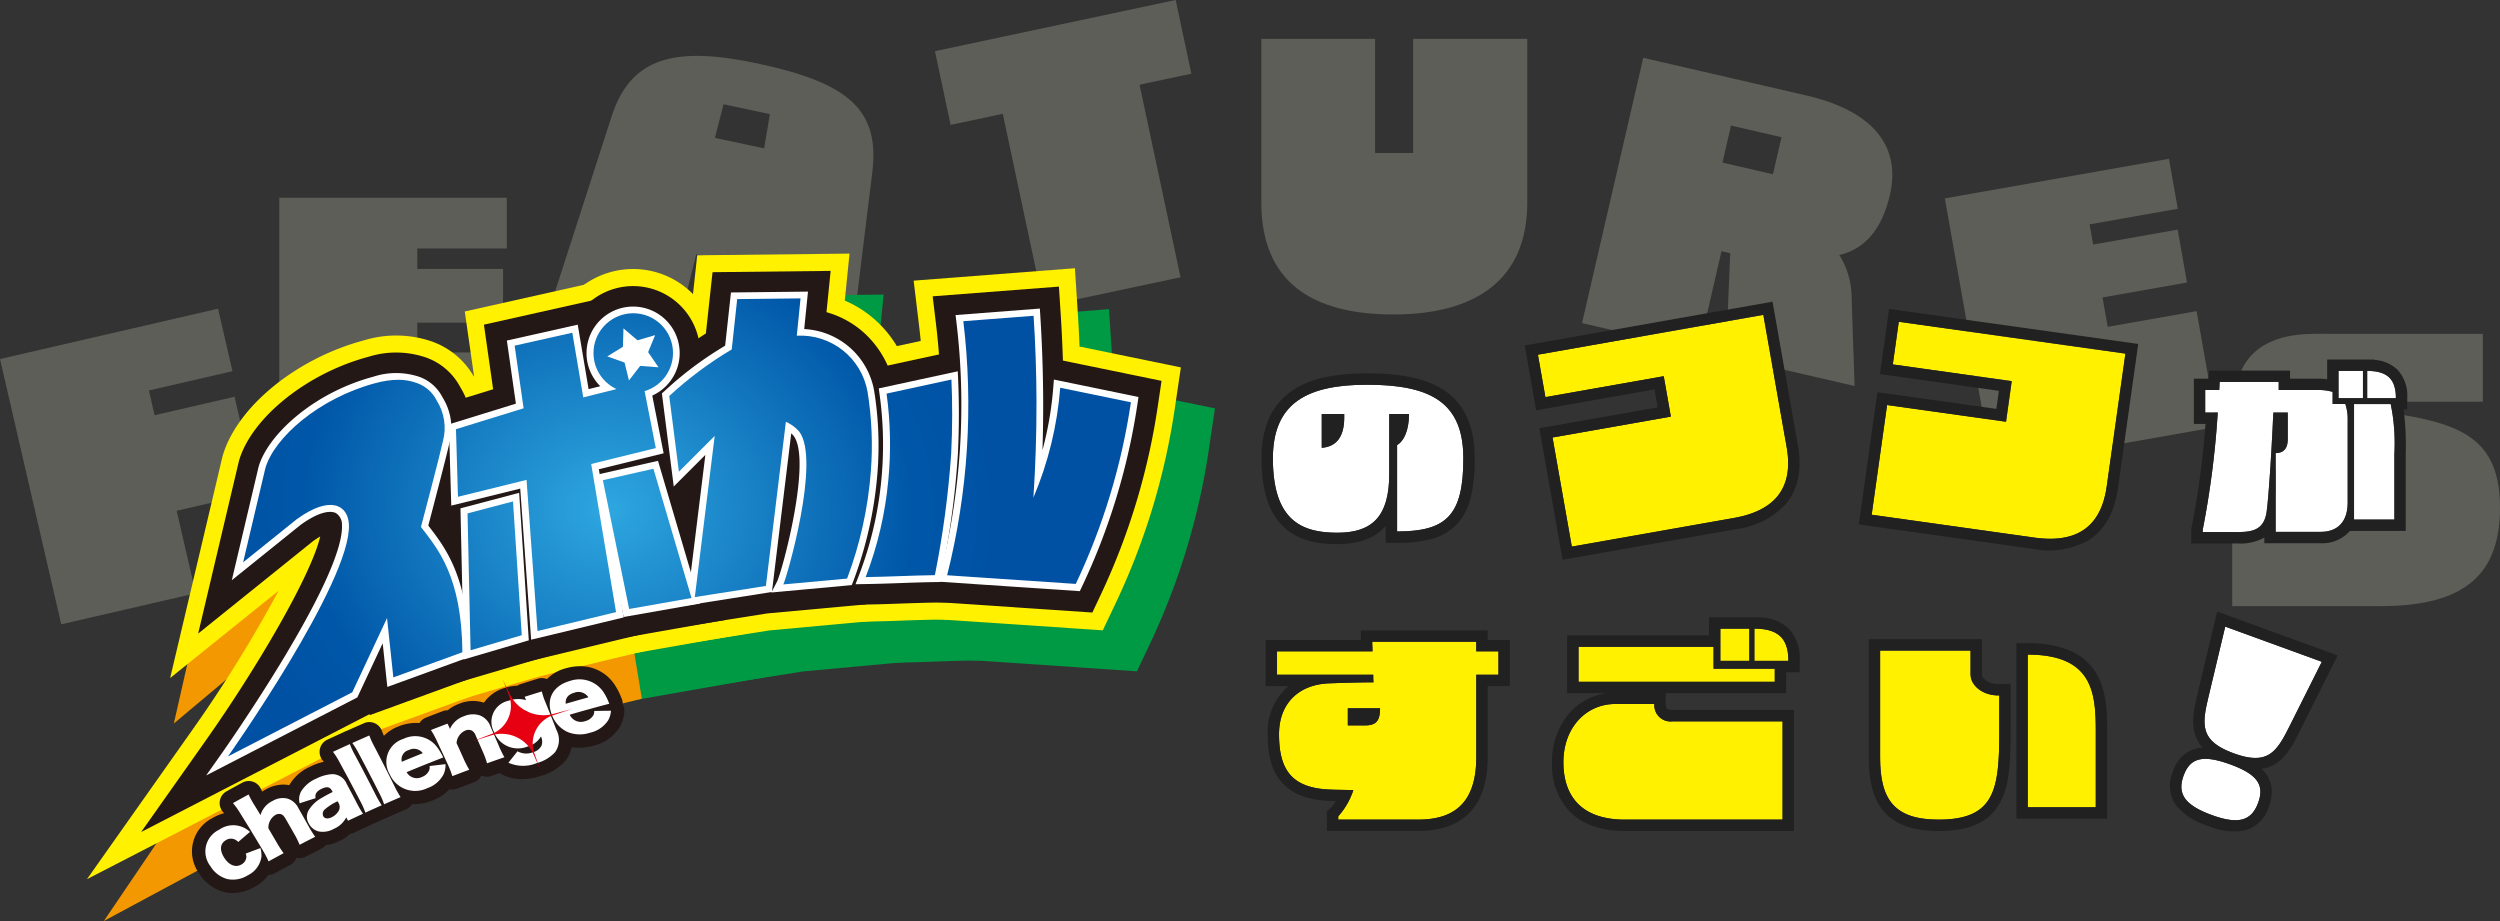 <svg xmlns="http://www.w3.org/2000/svg" width="345" height="127.096"><rect width="100%" height="100%" fill="#333333" stroke="none"/><defs><radialGradient id="b" cx=".421" cy=".453" r=".431" gradientTransform="matrix(.992 .127 -.122 .955 .059 -.033)" gradientUnits="objectBoundingBox"><stop offset="0" stop-color="#2ea7e0"/><stop offset=".784" stop-color="#0057a8"/><stop offset="1" stop-color="#0051a4"/></radialGradient><clipPath id="a"><path data-name="パス 312409" d="M53.718 36.235l.42 18.882L61.2 53.04l-1.207-18.463zm18.675-4.583l3.629 17.77 8.607-1.517-5.259-17.834zM40.987 18.257c-7.8 2.086-13.968 7.534-15.176 11.758L22.75 42.983l7.4-5.952c4.678-3.383 7.078-1.924 7.2.744.35 7.87-16.69 31.992-16.69 31.992l17.149-8.848 4.8-10.24.87 8.185 9.53-3.471c-.09-10.513-3.438-14.311-5.719-17.289 0 0 2.621-9.912 3.012-11.76a7.052 7.052 0 00-.826-5.667 4.818 4.818 0 00-2.7-2.419 7.4 7.4 0 00-2.642-.466 12.186 12.186 0 00-3.139.466m70.548 1.442a51.227 51.227 0 01.239 11.985 50 50 0 01-3.123 13.337c3.233-.05 6.321-.222 9.553-.271a131.516 131.516 0 002.246-16.707c.186-3.659.175-7.1.037-10.285l-8.952 1.941m10.593-10a96.31 96.31 0 01-2.236 35.068l17.755 1.194a89 89 0 007.61-25.065l-9.757-2.01a48.549 48.549 0 01-3.7 15.168c.277-4.163.436-8.6.425-13.288a188.298 188.298 0 00-.4-11.806l-9.7.746M71.1 14.1a5.488 5.488 0 003.175 4.977l-4.587 1.146-1.511-8.923-7.958 1.784 1.235 8.644-9.331 2.882.275 9.331 9.466-2.333 1.51 20.856 10.84-2.607-3.431-20.442L79.7 27.22l-1.549-7.863A5.487 5.487 0 1071.1 14.1m19.831-7.443l-.753 6.943a51.576 51.576 0 00-8.623 6.431l1.33 10.452 4.94-4.941-2.742 22.24 9.809-1.543 2.757-22.65a5.224 5.224 0 011.829 1.337c3.03 3.943-1.738 20.255-2.182 21.109l8.8-.81a53.336 53.336 0 003.279-14.8 46.323 46.323 0 00-.454-10.971 9.394 9.394 0 00-9.766-7.745l.519-5.151z" transform="translate(-20.66 -6.561)" fill="none"/></clipPath></defs><g data-name="グループ 63166"><g data-name="グループ 44097" opacity=".3" fill="#c1c1b0"><path data-name="パス 312984" d="M21.334 57.298l-.788-3.41 11.535-2.664L30.09 42.6 0 49.546l8.452 36.609 18.555-4.284-2.629-11.384 11.033-2.547-3.045-13.19z"/><path data-name="パス 312985" d="M38.541 27.283v37.572h31.5V48.642H57.584v-4.115h11.838v-7.411H57.584v-2.831h12.353v-7z"/><path data-name="パス 312986" d="M120.38 23.753c1.032-8.567-3.222-12.312-15.853-14.999-11.48-2.442-17.508-.83-20.138 7.344l-8.181 25.356 17.366 3.693 2.504-10.042 5.184 1.102-1.8 10.192 17.67 3.758zm-14.135-8.004l-.794 4.724-6.796-1.445 1.198-4.639z"/><path data-name="パス 312987" d="M162.244-.003l-33.222 7.066 2.163 10.171 7.198-1.53 5.652 26.574 18.875-4.015-5.651-26.574 7.147-1.52z"/><path data-name="パス 312988" d="M174.065 27.955c0 10.963 7 15.44 18.22 15.44 11.426 0 18.477-4.838 18.477-15.44V5.361h-15.749V21.11h-5.248V5.361h-15.7z"/><path data-name="パス 312989" d="M255.524 41.08a11.062 11.062 0 00-1.705-5.888c3.183-.744 5.787-3.1 6.991-8.316 1.458-6.318-1.843-11.465-11.572-13.711l-22.467-5.187-8.452 36.609 16.098 3.716 3.149-13.64 1.203.277-.591 14.232 17.752 4.098zm-10.858-17.033l-6.968-1.608 1.181-5.116 6.97 1.61z"/><path data-name="パス 312990" d="M268.388 27.377l6.538 37.008 31.027-5.48-2.821-15.97-12.27 2.167-.717-4.055 11.66-2.06-1.289-7.3-11.66 2.06-.493-2.788 12.172-2.15-1.218-6.896z"/><path data-name="パス 312991" d="M319.472 46.069c-7.257 0-11.117 3.294-11.117 9.985 0 7 4.478 9.83 14.36 10.654v1.235h-14.669v15.7h20.484c11.941 0 16.47-4.632 16.47-13.639 0-10.705-7.051-11.838-17.5-13.382v-1.184h15.133v-9.367z"/></g><g data-name="グループ 63041"><path data-name="パス 312997" d="M188.668 53.092c-8.262 0-13.008 2.49-13.008 10.166 0 8.525 3.926 10.254 8.877 10.254 4.863 0 7.178-2.256 7.178-8.144v-8.232h2.725c0 2.168-.674 3.721-1.641 4.277v11.924c6.826 0 9.141-2.227 9.141-10.078-.001-7.677-4.425-10.167-13.272-10.167zm-3.164 4.512c0 2.783-1.172 4.043-3.105 4.189v-4.658h3.105z" fill="#fff"/><path data-name="パス 312997 - アウトライン" d="M188.668 53.097c-8.262 0-13.008 2.49-13.008 10.166 0 8.525 3.926 10.254 8.877 10.254 4.863 0 7.178-2.256 7.178-8.144v-8.232h2.725c0 2.168-.674 3.721-1.641 4.277v11.924c6.826 0 9.14-2.227 9.14-10.078 0-7.676-4.424-10.166-13.271-10.166m-6.269 8.7V57.14h3.105v.469c0 2.783-1.172 4.043-3.105 4.189m6.269-10.271c5.031 0 8.484.794 10.867 2.5 2.674 1.913 3.974 4.935 3.974 9.238a22.281 22.281 0 01-.514 5.263 8.315 8.315 0 01-1.917 3.79 7.426 7.426 0 01-3.546 2.066 17.634 17.634 0 01-4.734.529h-1.57v-2.334q-.059.068-.119.134c-1.459 1.6-3.609 2.376-6.572 2.376-2.083 0-5.114-.244-7.368-2.354-2.072-1.939-3.079-5.037-3.079-9.47a13.428 13.428 0 011-5.456 9.016 9.016 0 013.062-3.784 12.486 12.486 0 014.663-1.957 27.294 27.294 0 015.853-.546z" fill="#212121"/><path data-name="パス 313000" d="M326.088 51.188h-3.369v3.75h3.369zm4.541 3.75c0-2.49-1.055-3.75-3.955-3.75v3.75zm-8.73-.85a7.048 7.048 0 00-2.08-.264h-5.362v-1.113h-8.144c-.029.381-.029.732-.059 1.113h-1.935v3.105h1.73a124.175 124.175 0 01-2.08 16.2v.293h4.8c2.139 0 3.721-.322 4.043-2.93.352-2.9.674-8.613.908-13.564h1.999v3.662c0 1.436-.7 1.934-1.67 1.934v10.869h6.211c2.461 0 3.721-1.523 3.721-4.043v-11.4a6.569 6.569 0 00-.322-2.2h-1.761zm8.52 8.526a27.152 27.152 0 00-.5-6.855h-5.062v15.937h5.562z" fill="#fff"/><path data-name="パス 313000 - アウトライン" d="M322.719 51.188v3.75h3.369v-3.75h-3.369m3.955 0v3.75h3.955c0-2.49-1.055-3.75-3.955-3.75m-20.361 1.523c-.029.381-.029.732-.059 1.113h-1.933v3.105h1.728a124.175 124.175 0 01-2.08 16.2v.293h4.8c2.139 0 3.721-.322 4.043-2.93.352-2.9.674-8.613.908-13.564h1.992v3.662c0 1.436-.7 1.934-1.67 1.934v10.869h6.211c2.461 0 3.721-1.523 3.721-4.043v-11.4a6.569 6.569 0 00-.322-2.2h-1.753v-1.67a7.049 7.049 0 00-2.08-.264h-5.362v-1.113h-8.144m18.544 3.055v15.937h5.566v-9.082a27.152 27.152 0 00-.5-6.855h-5.066m-3.708-6.14h6.509v.047a5.042 5.042 0 013.191 1.354 5.262 5.262 0 011.35 3.919v1.57h-.5a39.053 39.053 0 01.293 6.106v10.654h-7.7a5.073 5.073 0 01-4.034 1.7h-7.781v-.8q-.1.07-.215.133a6.859 6.859 0 01-3.488.7h-6.375v-2.023l.03-.15a118.363 118.363 0 001.93-14.328h-1.61v-6.246h2.024l.086-1.113h11.168v1.113h3.791a10.687 10.687 0 011.33.078z" fill="#212121"/><path data-name="パス 312996" d="M189.369 88.562c0 .452.035.869.035 1.321h-13.176v3.233h13.28c0 .348 0 .7.035 1.043-1.252 0-3.025.035-6.049.139-4.311.139-6.988 2.816-6.988 7.023 0 5.11 1.912 7.509 7.3 7.648.939.035 1.947.035 2.955.07a10.209 10.209 0 01-2.086 3.616v.452h11.024c5.215 0 8.031-2.538 8.031-8.657V93.116h3.059v-3.233h-3.062v-1.321zm1.078 9.178c0 1.564-.417 2.364-2.016 2.364h-2.432V97.74z" fill="#fff100"/><path data-name="パス 312996 - アウトライン" d="M189.369 88.562c0 .452.035.869.035 1.321h-13.175v3.233h13.28c0 .348 0 .7.035 1.043-1.252 0-3.025.035-6.049.139-4.311.139-6.988 2.816-6.988 7.023 0 5.11 1.912 7.509 7.3 7.648.939.035 1.947.035 2.955.07a10.209 10.209 0 01-2.086 3.616v.452h11.021c5.215 0 8.031-2.538 8.031-8.657V93.116h3.059v-3.233h-3.058v-1.321h-14.36m-.94 11.542h-2.432V97.74h4.45c0 1.564-.417 2.364-2.016 2.364m-.632-13.112h17.5v1.321h3.059v6.373h-3.061v9.763a14.786 14.786 0 01-.594 4.4 8.244 8.244 0 01-1.909 3.31 7.732 7.732 0 01-3.146 1.938 12.515 12.515 0 01-3.953.573h-12.589v-2.688l.486-.464a4.689 4.689 0 00.728-.963c-.189 0-.378-.01-.563-.017-3.113-.082-5.33-.889-6.778-2.468-1.393-1.52-2.042-3.664-2.042-6.75a8.317 8.317 0 012.87-6.635h-3.149v-6.373h13.141z" fill="#212121"/><path data-name="パス 312995" d="M237.409 91.204h4v-4.452h-4zm9.387 0c0-2.955-1.252-4.45-4.693-4.45v4.45zm-10.326-1.947h-18.634v4.832h27.082v-1.807h-8.448zm-5.667 10.295a2.239 2.239 0 01-2.5-2.4h-5.391c-4.033 0-7.162 3.268-7.162 8.031 0 4.589 2.4 7.926 8.483 7.926h21.763V99.552z" fill="#fff100"/><path data-name="パス 312995 - アウトライン" d="M237.409 86.754v4.45h4v-4.45h-4m4.693 0v4.45h4.693c0-2.955-1.252-4.45-4.693-4.45m-24.266 2.5v4.832h27.082v-1.804h-8.445v-3.025h-18.637m5.076 7.892c-4.033 0-7.162 3.268-7.162 8.031 0 4.589 2.4 7.926 8.483 7.926h21.763V99.548h-15.193a2.239 2.239 0 01-2.5-2.4h-5.391m12.927-11.966h7.134v.031a5.855 5.855 0 013.873 1.545 5.97 5.97 0 011.516 4.443v1.57h-1.874v2.886h-16.615v1.489c0 .562.14.829.933.829h16.76v16.7h-23.333c-3.333 0-5.907-.916-7.652-2.722a9.381 9.381 0 01-2.4-6.775 10.106 10.106 0 012.478-6.859 8.31 8.31 0 015.058-2.661h-5.451v-7.972h19.573z" fill="#212121"/><path data-name="パス 312994" d="M275.9 95.967c-2.121.07-3.963-1.252-3.963-2.92v-3.268h-12.478v14.706c0 5.7 1.808 8.622 8.066 8.622 7.753 0 8.378-4.137 8.378-12.133zm13.315 4.832c0-5.25-.487-10.464-9.387-10.464v21.068h9.387z" fill="#fff100"/><path data-name="パス 312994 - アウトライン" d="M259.456 89.779v14.706c0 5.7 1.808 8.622 8.066 8.622 7.753 0 8.378-4.137 8.378-12.133v-5.01c-2.121.07-3.963-1.252-3.963-2.92v-3.268h-12.481m20.372.556V111.4h9.387v-10.6c0-5.25-.487-10.464-9.387-10.464m-21.939-2.127h15.618v4.838c0 .626.975 1.353 2.233 1.353h.109l1.622-.053v6.629c0 4.64-.236 7.58-1.478 9.825-1.464 2.646-4.156 3.878-8.47 3.878-3.529 0-6.006-.89-7.572-2.722-1.409-1.648-2.062-4.022-2.062-7.472zm20.369.555h1.57a14.428 14.428 0 015.854 1.03 7.716 7.716 0 013.507 2.97c1.474 2.341 1.6 5.254 1.6 8.037v12.173h-12.531z" fill="#212121"/><path data-name="パス 312993" d="M304.768 96.178c-.943 3.913-1.146 6.095 3.494 7.783 4.671 1.7 5.899-.146 7.679-3.717l4.467-8.918-13.329-4.851zm.468 16.3c3.66 1.333 5.476.81 6.392-1.705.88-2.418-.059-3.905-3.848-5.284-3.758-1.369-5.54-.944-6.443 1.539s.11 4.072 3.899 5.45z" fill="#fff"/><path data-name="パス 312993 - アウトライン" d="M307.079 86.475l-2.31 9.703c-.944 3.913-1.146 6.095 3.493 7.783 4.672 1.7 5.9-.146 7.68-3.716l4.466-8.918-13.33-4.852m.701 19.016c-3.759-1.368-5.54-.943-6.443 1.54s.109 4.071 3.899 5.45c3.659 1.332 5.476.81 6.392-1.705.88-2.418-.06-3.906-3.848-5.285m-1.819-21.094l16.641 6.057-5.256 10.494c-.944 1.891-1.848 3.538-3.327 4.463a4.958 4.958 0 01-1.913.697 4.99 4.99 0 01.63.727 4.11 4.11 0 01.762 2.214 5.784 5.784 0 01-.397 2.261 4.786 4.786 0 01-3.228 3.273 8.655 8.655 0 01-5.173-.629 8.865 8.865 0 01-4.46-2.89 4.768 4.768 0 01-.377-4.574 4.6 4.6 0 013.266-3.202 5.086 5.086 0 01.836-.122 4.967 4.967 0 01-1.03-1.765c-.553-1.676-.187-3.52.31-5.585z" fill="#212121"/><path data-name="パス 312998" d="M239.292 71.478c4.938-.873 8.37-3.533 7.265-9.785l-3.222-18.24-31.104 5.494 1.034 5.855 16.33-2.885.984 5.571-16.33 2.885 2.66 15.059z" fill="#fff100"/><path data-name="パス 312998 - アウトライン" d="M216.91 75.43l22.382-3.953c4.94-.872 8.37-3.532 7.266-9.785l-3.222-18.24-31.104 5.494 1.034 5.855 16.33-2.884.984 5.576-16.33 2.884 2.66 15.054m.273 1.546l-1.546.274-3.207-18.152 16.33-2.885-.438-2.478-16.33 2.885-1.58-8.948 34.197-6.04 3.496 19.787c.603 3.415.023 6.175-1.723 8.206a11.265 11.265 0 01-6.815 3.397z" fill="#212121"/><path data-name="パス 312999" d="M280.792 74.195c4.965.698 9.05-.77 9.933-7.056l2.578-18.338-31.271-4.395-.827 5.886L277.62 52.6l-.787 5.601-16.416-2.307-2.128 15.14z" fill="#fff100"/><path data-name="パス 312999 - アウトライン" d="M280.793 74.194c4.965.698 9.05-.77 9.934-7.056l2.577-18.338-31.272-4.395-.827 5.886 16.417 2.308-.788 5.605-16.417-2.307-2.127 15.135 22.503 3.162m-.219 1.555l-24.057-3.381 2.565-18.249 16.416 2.307.35-2.491-16.416-2.307 1.264-8.996 34.38 4.832-2.796 19.893c-.482 3.433-1.887 5.879-4.175 7.27a11.262 11.262 0 01-7.53 1.122z" fill="#212121"/><g data-name="グループ 44098"><path data-name="パス 312333" d="M87.887 71.941l6.978-1.582 5.259 17.835-8.608 1.518z" fill="#231815"/><path data-name="パス 312334" d="M86.708 96.775l-6.02-29.481 18.425-4.177 8.821 29.918z" fill="#094"/><g data-name="グループ 43841"><g data-name="グループ 43851"><path data-name="パス 312335" d="M97.565 54.386a5.486 5.486 0 11-5.486-5.486 5.486 5.486 0 015.486 5.486" fill="#231815"/><path data-name="パス 312336" d="M92.079 65.996a11.61 11.61 0 1111.607-11.609 11.623 11.623 0 01-11.609 11.61m0-12.246a.637.637 0 10.637.637.637.637 0 00-.637-.637" fill="#094"/><path data-name="パス 312337" d="M95.018 56.959l-2.423-.747-1.957 1.617-.043-2.537-2.139-1.357 2.4-.821.632-2.457 1.523 2.029 2.532-.157-1.458 2.07z" fill="#231815"/><path data-name="パス 312338" d="M93.215 62.811l-2.425-.747.335-1.09-3.2-1.477-.611.962-2.142-1.363.1-.827-.756-.349-.039-2.537 1.14-.018.416-3.5-1.1-.284.633-2.458.817-.162.1-.827 2.4-.821.369 1.079 3.457-.686-.072-1.138 2.533-.158.407.727.817-.162 1.522 2.03-.912.684 1.722 3.077 1.06-.418.933 2.36-.565.61.406.726-1.459 2.075-.933-.656-2.395 2.588.726.878-1.959 1.619-.756-.349z" fill="#094"/><path data-name="パス 312339" d="M97.049 60.317l1.33 10.452 4.941-4.94-2.742 22.24 9.808-1.544 2.758-22.649a5.218 5.218 0 011.828 1.337c3.032 3.943-1.737 20.255-2.181 21.108l8.795-.809a53.305 53.305 0 003.28-14.8 46.256 46.256 0 00-.455-10.97 9.394 9.394 0 00-9.765-7.746l.519-5.151-8.74.1-.754 6.939a51.613 51.613 0 00-8.623 6.432" fill="#231815"/><path data-name="パス 312340" d="M93.507 95.383l1.558-12.642-1.184 1.185-3.316-26.034 2.409-2.142a59.338 59.338 0 016.93-5.452l1.022-9.411 21.018-.237-.653 6.483a15.258 15.258 0 013.65 2.2 15.57 15.57 0 015.5 9.346 52.6 52.6 0 01.53 12.514 59.2 59.2 0 01-3.715 16.636l-1.405 3.442-14.956 1.379zm21.821-37.263l.581.295a13.9 13.9 0 012.006 1.21 3.212 3.212 0 00-.692-.784 3.414 3.414 0 00-1.9-.721" fill="#094"/><path data-name="パス 312341" d="M127.038 59.99a51.233 51.233 0 01.239 11.985 50.061 50.061 0 01-3.123 13.337c3.232-.049 6.321-.221 9.553-.271a131.639 131.639 0 002.246-16.706c.185-3.658.174-7.1.037-10.285l-8.952 1.94" fill="#231815"/><path data-name="パス 312342" d="M115.158 91.575l3.286-8.474a43.781 43.781 0 002.738-11.722 45.075 45.075 0 00-.211-10.55l-.776-5.622 21.6-4.679.313 7.258c.155 3.606.143 7.258-.039 10.857a121.4 121.4 0 01-1.989 15.51l-1.2 6.932-5.076.078c-1.576.024-3.116.079-4.656.133-1.62.057-3.241.113-4.9.138z" fill="#094"/><path data-name="パス 312343" d="M137.631 49.994a96.311 96.311 0 01-2.238 35.062l17.755 1.194a88.971 88.971 0 007.61-25.065L151 59.175a48.479 48.479 0 01-3.7 15.168 192.027 192.027 0 00.03-25.094l-9.7.746" fill="#231815"/><path data-name="パス 312344" d="M156.896 92.639l-29.234-1.966 1.794-7.114a90.184 90.184 0 002.1-32.835l-.762-6.345 22.249-1.713.4 6.189q.148 2.3.242 4.62l13.977 2.881-.848 5.726a95.029 95.029 0 01-8.132 26.79zm-14.035-13.218l6.428.432q.749-1.81 1.413-3.653l-7.092-1.688q-.315 2.462-.75 4.909" fill="#094"/><path data-name="パス 312345" d="M32.441 85.996l2.913-12.855c1.149-4.187 7.02-9.589 14.443-11.657a8.387 8.387 0 015.5 0 4.659 4.659 0 012.573 2.4 7.231 7.231 0 01.786 5.618c-.371 1.831-2.866 11.658-2.866 11.658 2.17 2.951 5.356 6.716 5.443 17.137l-9.069 3.444-.828-8.115-4.564 10.152-16.321 8.771s16.213-23.913 15.881-31.713c-.114-2.645-2.4-4.092-6.85-.739z" fill="#231815"/><path data-name="パス 312346" d="M14.332 127.096l11.831-17.454a172.113 172.113 0 0013.1-22.6l-15.272 12.8 6.366-28.068c1.763-6.43 9.353-12.856 18.048-15.278a13.483 13.483 0 018.782.168 9.814 9.814 0 015.177 4.643 12.461 12.461 0 011.37 9.227c-.279 1.373-1.547 6.451-2.326 9.544 2.272 3.274 4.924 8.294 5.006 18.179l.03 3.607-17.587 6.677zm29.57-54.136a7.619 7.619 0 013.28.725 7.473 7.473 0 013.962 4.722c.95-3.762 2.214-8.841 2.435-9.933a2.27 2.27 0 00-.2-2.009 7.818 7.818 0 00-.119-.2 4.059 4.059 0 00-2.073.213c-5.3 1.475-9.038 4.847-10.365 7.02a9.553 9.553 0 013.08-.539" fill="#f39800"/><path data-name="パス 312347" d="M61.912 79.308l5.972-1.643 1.144 18.307-6.721 2.059z" fill="#231815"/><path data-name="パス 312348" d="M57.277 104.984l-.631-29.6 16.006-4.4 1.8 28.745z" fill="#f39800"/><path data-name="パス 312349" d="M88.895 57.364a5.226 5.226 0 11-5.221-5.438 5.334 5.334 0 015.221 5.438" fill="#231815"/><path data-name="パス 312350" d="M83.674 67.985a10.623 10.623 0 1110.4-10.62 10.525 10.525 0 01-10.4 10.62m0-10.812a.43.43 0 00-.04.191.425.425 0 00.04.19.425.425 0 00.04-.19.43.43 0 00-.04-.191" fill="#f39800"/><path data-name="パス 312351" d="M86.471 59.914l-2.308-.74-1.861 1.6-.038-2.515-2.038-1.349 2.284-.814.6-2.436 1.45 2.012 2.41-.156-1.389 2.057z" fill="#231815"/><path data-name="パス 312352" d="M84.89 64.847l-2.308-.74.224-.7-3.043-1.368-.358.54-2.039-1.349.031-.255-.277-.124-.037-2.515.637-.009.4-3.314-.642-.158.6-2.436.366-.072.039-.317 2.285-.815.227.638 3.274-.633-.046-.719 2.41-.156.216.376.464-.089 1.45 2.012-.574.414 1.665 2.895.574-.218.887 2.339-.152.16.1.181-1.385 2.058-.512-.345-2.3 2.422.474.55-1.861 1.6-.459-.207z" fill="#f39800"/><path data-name="パス 312353" d="M61.337 67.692l.265 9.181 9.148-2.295L72.208 95.1l10.474-2.565-3.318-20.12 8.618-2.16-1.718-8.91-7.955 2.025-1.461-8.778-7.684 1.757 1.193 8.506z" fill="#231815"/><path data-name="パス 312354" d="M67.475 101.592l-1.456-20.488-9.41 2.361-.564-19.542 8.567-2.694-1.244-8.873 17.69-4.038 1.431 8.639 7.812-1.989 3.7 19.119-8.746 2.191 3.319 20.144z" fill="#f39800"/><path data-name="パス 312355" d="M33.534 77.62l3.061-12.967c1.208-4.228 7.376-9.674 15.176-11.76a9.161 9.161 0 015.781 0 4.818 4.818 0 012.7 2.419 7.052 7.052 0 01.826 5.667c-.39 1.848-3.012 11.761-3.012 11.761 2.281 2.977 5.629 6.775 5.72 17.288l-9.53 3.472-.87-8.186-4.8 10.24-17.142 8.849s17.04-24.122 16.687-31.991c-.12-2.669-2.521-4.128-7.2-.745z" fill="#231815"/><path data-name="パス 312356" d="M12 121.327l14.442-20.455a185.385 185.385 0 0012-19.343L23.479 93.571l7.23-30.6c1.933-6.769 10.125-13.491 19.481-15.992a15.194 15.194 0 019.519.184 10.871 10.871 0 015.8 5.009 13.151 13.151 0 011.561 10.075c-.282 1.334-1.5 6.037-2.327 9.188 2.4 3.416 5.081 8.627 5.166 18.543l.042 4.324-18.97 6.913zm33.577-57.759a8.74 8.74 0 013.837.867 8.316 8.316 0 013.619 3.388c.9-3.427 1.866-7.194 2.059-8.108a2.711 2.711 0 00.084-.94 1.475 1.475 0 00-.112-.214 5.359 5.359 0 00-1.711.248 21.367 21.367 0 00-8.812 4.815 9.871 9.871 0 011.035-.056" fill="#fff100"/><path data-name="パス 312357" d="M64.502 70.871l6.276-1.657 1.206 18.463-7.062 2.077z" fill="#231815"/><path data-name="パス 312358" d="M58.977 97.884l-.7-31.7 18.131-4.787 2.009 30.773z" fill="#fff100"/><path data-name="パス 312359" d="M83.177 66.289l6.978-1.582 5.259 17.835-8.608 1.518z" fill="#231815"/><path data-name="パス 312360" d="M81.998 91.124l-6.02-29.483 18.425-4.175 8.821 29.917z" fill="#fff100"/><path data-name="パス 312361" d="M92.855 48.734a5.486 5.486 0 11-5.486-5.486 5.486 5.486 0 015.486 5.486" fill="#231815"/><path data-name="パス 312362" d="M87.369 60.344a11.61 11.61 0 1111.607-11.609 11.623 11.623 0 01-11.61 11.61m0-12.246a.637.637 0 10.637.637.637.637 0 00-.637-.637" fill="#fff100"/><path data-name="パス 312363" d="M90.308 51.307l-2.423-.747-1.957 1.617-.043-2.537-2.139-1.357 2.4-.821.632-2.457 1.523 2.029 2.532-.157-1.458 2.07z" fill="#231815"/><path data-name="パス 312364" d="M88.505 57.158l-2.425-.746.335-1.091-3.2-1.477-.612.962-2.142-1.363.1-.827-.756-.349-.039-2.537 1.14-.018.416-3.5-1.1-.284.633-2.458.817-.162.1-.827 2.4-.821.362 1.083 3.457-.686-.072-1.138 2.533-.158.407.727.817-.162 1.522 2.03-.912.684 1.721 3.077 1.061-.419.933 2.36-.565.61.406.727-1.459 2.075-.933-.656-2.395 2.588.726.879-1.952 1.614-.755-.349z" fill="#fff100"/><path data-name="パス 312365" d="M92.339 54.665l1.33 10.452 4.941-4.94-2.742 22.24 9.808-1.544 2.758-22.649a5.218 5.218 0 011.828 1.337c3.032 3.943-1.737 20.255-2.181 21.108l8.795-.809a53.306 53.306 0 003.28-14.8 46.255 46.255 0 00-.455-10.97 9.394 9.394 0 00-9.765-7.746l.519-5.151-8.74.1-.754 6.939a51.613 51.613 0 00-8.623 6.432" fill="#231815"/><path data-name="パス 312366" d="M88.797 89.731l1.558-12.642-1.184 1.185-3.316-26.035 2.409-2.141a59.407 59.407 0 016.93-5.451l1.022-9.416 21.018-.233-.653 6.483a15.257 15.257 0 013.65 2.2 15.562 15.562 0 015.5 9.347 52.589 52.589 0 01.53 12.513 59.2 59.2 0 01-3.715 16.636l-1.405 3.442-14.956 1.379zm21.821-37.263l.581.295a13.9 13.9 0 012.006 1.21 3.211 3.211 0 00-.692-.784 3.414 3.414 0 00-1.9-.721" fill="#fff100"/><path data-name="パス 312367" d="M122.328 54.338a51.231 51.231 0 01.239 11.985 50.061 50.061 0 01-3.123 13.337c3.232-.049 6.321-.221 9.553-.271a131.64 131.64 0 002.246-16.706c.185-3.659.174-7.1.037-10.285l-8.952 1.94" fill="#231815"/><path data-name="パス 312368" d="M110.448 85.925l3.286-8.476a43.782 43.782 0 002.738-11.721 45.1 45.1 0 00-.211-10.553l-.776-5.62 21.6-4.678.313 7.257c.155 3.606.143 7.258-.039 10.858a121.311 121.311 0 01-1.989 15.509l-1.2 6.933-5.076.078c-1.579.024-3.122.079-4.666.133a241.3 241.3 0 01-4.888.138z" fill="#fff100"/><path data-name="パス 312369" d="M132.921 44.342a96.312 96.312 0 01-2.238 35.062l17.755 1.194a88.972 88.972 0 007.61-25.065l-9.757-2.01a48.48 48.48 0 01-3.7 15.168 192.027 192.027 0 00.03-25.094l-9.7.746" fill="#231815"/><path data-name="パス 312370" d="M152.186 86.987l-29.234-1.965 1.794-7.114a90.183 90.183 0 002.1-32.835l-.762-6.345 22.253-1.713.4 6.188q.148 2.3.242 4.62l13.981 2.879-.848 5.727a95.334 95.334 0 01-2.97 13.351 95.481 95.481 0 01-5.17 13.44zm-14.035-13.213l6.428.432q.749-1.809 1.413-3.653l-7.092-1.688q-.315 2.462-.75 4.909" fill="#fff100"/><path data-name="パス 312371" d="M62.908 59.249l.274 9.33 9.467-2.332 1.51 20.856 10.839-2.608-3.431-20.444 8.918-2.2-1.783-9.056-8.235 2.063-1.51-8.918-7.954 1.785 1.234 8.644z" fill="#231815"/><path data-name="パス 312372" d="M68.572 94.743l-1.506-20.815-9.781 2.41-.633-21.565 8.787-2.714-1.3-9.073 19.782-4.433 1.483 8.76 8.062-2.015 4.157 21.107-9.076 2.234 3.435 20.474z" fill="#fff100"/><path data-name="パス 312373" d="M33.534 77.62l3.061-12.967c1.208-4.228 7.376-9.674 15.176-11.76a9.161 9.161 0 015.781 0 4.818 4.818 0 012.7 2.419 7.052 7.052 0 01.826 5.667c-.39 1.848-3.012 11.761-3.012 11.761 2.281 2.977 5.629 6.775 5.72 17.288l-9.53 3.472-.87-8.186-4.8 10.24-17.142 8.849s17.04-24.122 16.687-31.991c-.12-2.669-2.521-4.128-7.2-.745z" fill="#231815"/><path data-name="パス 312374" d="M19.476 114.819l8.891-12.589c7.08-10.027 14.573-22.824 15.823-28.195-.28.161-.6.367-.974.632l-15.87 12.768 5.628-23.819c1.692-5.923 9.355-12.1 17.825-14.364a12.756 12.756 0 018.082.114 8.577 8.577 0 014.611 4.013 10.791 10.791 0 011.277 8.378c-.307 1.454-1.794 7.15-2.584 10.157 2.348 3.146 5.286 7.988 5.373 18.08l.023 2.662-16.558 6.036-.015-.142zM45.583 65.93a6.226 6.226 0 016.313 6.313c.228 5.074-4.691 14.452-9.428 22.232l3.258-1.681 8.714-18.6-.483-.63.472-1.787c.723-2.732 2.664-10.136 2.968-11.577a3.4 3.4 0 00-.374-2.955c-.406-.678-.443-.692-.8-.825a5.4 5.4 0 00-3.481.113c-6.849 1.831-11.707 6.5-12.506 9.086l-.549 2.338a11.027 11.027 0 015.9-2.027M56.25 76.564l1.249 11.746 2.421-.882c-.416-5.8-2.029-8.634-3.67-10.864" fill="#231815"/><path data-name="パス 312375" d="M64.502 70.871l6.276-1.657 1.206 18.463-7.062 2.077z" fill="#231815"/><path data-name="パス 312376" d="M61.264 94.757l-.594-26.769 13.57-3.583 1.7 26.038z" fill="#231815"/><path data-name="パス 312377" d="M83.177 66.289l6.978-1.582 5.259 17.835-8.608 1.518z" fill="#231815"/><path data-name="パス 312378" d="M83.847 88.407l-5.1-24.978 14.022-3.178 7.451 25.271zm3.919-18.477l2 9.781.844-.148z" fill="#231815"/><path data-name="パス 312379" d="M92.855 48.734a5.486 5.486 0 11-5.486-5.486 5.486 5.486 0 015.486 5.486" fill="#231815"/><path data-name="パス 312380" d="M87.368 57.989a9.254 9.254 0 119.254-9.254 9.265 9.265 0 01-9.254 9.254m0-10.973a1.718 1.718 0 101.718 1.718 1.721 1.721 0 00-1.718-1.718" fill="#231815"/><path data-name="パス 312381" d="M90.308 51.307l-2.423-.747-1.957 1.617-.043-2.537-2.139-1.357 2.4-.821.632-2.457 1.523 2.029 2.532-.157-1.458 2.07z" fill="#231815"/><path data-name="パス 312382" d="M88.327 55.081l-6.168-2.847-.008-.5-.426-.27.8-6.746.478-.163.125-.49 6.664-1.322.3.4.5-.032 3.316 5.928-.291.414.187.47-4.605 4.984-.483-.148z" fill="#231815"/><path data-name="パス 312383" d="M92.339 54.665l1.33 10.452 4.941-4.94-2.742 22.24 9.808-1.544 2.758-22.649a5.218 5.218 0 011.828 1.337c3.032 3.943-1.737 20.255-2.181 21.108l8.795-.809a53.306 53.306 0 003.28-14.8 46.255 46.255 0 00-.455-10.97 9.394 9.394 0 00-9.765-7.746l.519-5.151-8.74.1-.754 6.939a51.613 51.613 0 00-8.623 6.432" fill="#231815"/><path data-name="パス 312384" d="M91.516 86.918l2.014-16.335-2.629 2.63-2.551-20.042 1.482-1.32a52.908 52.908 0 017.58-5.833l.918-8.456 16.3-.18-.574 5.7a13.006 13.006 0 014.694 2.425 13.418 13.418 0 014.665 7.929 50.156 50.156 0 01.5 11.919 56.715 56.715 0 01-3.548 15.929l-.865 2.12-13.608 1.247zm12.018-35.891l-3.315 26.893 2.061-.325 3.063-25.158 4.792 2.427a8.816 8.816 0 013.114 2.4c3.085 4.015 1.527 13.073-.029 19.149l.928-.086a52.352 52.352 0 002.253-11.556 42.532 42.532 0 00-.419-10.076 5.716 5.716 0 00-1.984-3.336 5.831 5.831 0 00-3.859-1.249l-4.391.235.537-5.334-1.183.013-.577 5.3zm-7.2 5.157l.106.835 3.956-3.956a44.68 44.68 0 00-4.062 3.121" fill="#231815"/><path data-name="パス 312385" d="M122.328 54.338a51.231 51.231 0 01.239 11.985 50.061 50.061 0 01-3.123 13.337c3.232-.049 6.321-.221 9.553-.271a131.64 131.64 0 002.246-16.706c.185-3.659.174-7.1.037-10.285l-8.952 1.94" fill="#231815"/><path data-name="パス 312386" d="M113.908 83.512l2.023-5.217a46.092 46.092 0 002.885-12.342 47.394 47.394 0 00-.221-11.1l-.478-3.459 16.734-3.624.193 4.466c.153 3.533.139 7.111-.038 10.637a119.438 119.438 0 01-1.957 15.218l-.871 5.017-3.123.048c-1.595.024-3.153.079-4.711.134-1.6.057-3.2.113-4.843.138zm12.52-26.207a54.976 54.976 0 01-.112 9.385 55.712 55.712 0 01-1.634 9.048l1.137-.039a104.7 104.7 0 001.661-13.206c.09-1.806.136-3.626.134-5.446z" fill="#231815"/><path data-name="パス 312387" d="M132.921 44.342a96.312 96.312 0 01-2.238 35.062l17.755 1.194a88.972 88.972 0 007.61-25.065l-9.757-2.01a48.48 48.48 0 01-3.7 15.168 192.027 192.027 0 00.03-25.094l-9.7.746" fill="#231815"/><path data-name="パス 312388" d="M150.745 84.53l-24.82-1.669 1.1-4.378a92.575 92.575 0 002.151-33.692l-.469-3.9 17.425-1.34.244 3.808c.137 2.123.239 4.263.306 6.4l13.611 2.8-.522 3.524a92.674 92.674 0 01-7.932 26.128zm-15.407-8.589l10.752.723a85.617 85.617 0 003.568-9.721 85.468 85.468 0 002.067-8.454l-2.182-.449a52.213 52.213 0 01-.87 4.276 52.362 52.362 0 01-2.616 7.846l-7.228-1.721a188.71 188.71 0 00.234-20.791l-2.01.154a100.047 100.047 0 01-1.716 28.137" fill="#231815"/><path data-name="パス 312389" d="M62.908 59.249l.274 9.33 9.467-2.332 1.51 20.856 10.839-2.608-3.431-20.444 8.918-2.2-1.783-9.056-8.235 2.063-1.51-8.918-7.954 1.785 1.234 8.644z" fill="#231815"/><path data-name="パス 312390" d="M70.72 91.804l-1.507-20.831-9.66 2.381-.5-16.859 9-2.778-1.272-8.913 15.232-3.411 1.491 8.821 8.128-2.032 3.246 16.472-9.016 2.22 3.433 20.463zm5.365-30.285l1.511 20.885 3.1-.747-3.422-20.431 8.82-2.17-.322-1.64-8.338 2.088-1.53-9.02-.684.154 1.2 8.38-9.662 2.986.053 1.8z" fill="#231815"/><path data-name="パス 312391" d="M33.534 77.62l3.061-12.967c1.208-4.228 7.376-9.674 15.176-11.76a9.161 9.161 0 015.781 0 4.818 4.818 0 012.7 2.419 7.052 7.052 0 01.826 5.667c-.39 1.848-3.012 11.761-3.012 11.761 2.281 2.977 5.629 6.775 5.72 17.288l-9.53 3.472-.87-8.186-4.8 10.24-17.142 8.849s17.04-24.122 16.687-31.991c-.12-2.669-2.521-4.128-7.2-.745z" fill="#fff"/><path data-name="パス 312392" d="M28.452 107.008l2.223-3.148c.169-.238 16.851-23.947 16.516-31.405a1.869 1.869 0 00-.85-1.658c-.469-.227-1.877-.52-4.855 1.634l-9.498 7.643 3.692-15.638c1.254-4.393 7.518-10.225 15.849-12.453a10.085 10.085 0 016.357.028 5.762 5.762 0 013.18 2.818 7.979 7.979 0 01.939 6.345c-.348 1.645-2.382 9.38-2.9 11.358l.057.074c2.315 3 5.485 7.1 5.575 17.413l.006.666-11.292 4.114-.64-6.026-3.5 7.472zm17.123-38.251a3.409 3.409 0 013.5 3.613c.29 6.444-10.114 22.634-14.729 29.478l13.532-6.982 6.094-13.008 1.1 10.347 7.768-2.831c-.2-9.188-2.953-12.744-5.171-15.614l-.625-.813.119-.447c.026-.1 2.62-9.91 3-11.714a6.1 6.1 0 00-.713-4.99 3.915 3.915 0 00-2.227-2.021 8.208 8.208 0 00-5.206.028c-7.583 2.028-13.438 7.345-14.514 11.107l-2.42 10.256 5.261-4.233c2.3-1.662 4-2.176 5.232-2.176" fill="#fff"/><path data-name="パス 312393" d="M64.502 70.871l6.276-1.657 1.206 18.463-7.062 2.077z" fill="#fff"/><path data-name="パス 312394" d="M64.007 91.004l-.463-20.855 8.1-2.139 1.329 20.356zm1.453-19.412l.376 16.911 5.159-1.518-1.083-16.569z" fill="#fff"/><path data-name="パス 312395" d="M83.177 66.289l6.978-1.582 5.259 17.835-8.608 1.518z" fill="#fff"/><path data-name="パス 312396" d="M86.066 85.146l-4-19.572 8.739-1.98 5.808 19.694zm-1.778-18.143l3.26 15.969 6.667-1.175-4.71-15.977z" fill="#fff"/><path data-name="パス 312397" d="M92.855 48.734a5.486 5.486 0 11-5.486-5.486 5.486 5.486 0 015.486 5.486" fill="#fff"/><path data-name="パス 312398" d="M87.368 55.163a6.428 6.428 0 116.428-6.428 6.436 6.436 0 01-6.428 6.428m0-10.973a4.544 4.544 0 104.544 4.544 4.549 4.549 0 00-4.544-4.544" fill="#fff"/><path data-name="パス 312399" d="M90.308 51.307l-2.423-.747-1.957 1.617-.043-2.537-2.139-1.357 2.4-.821.632-2.457 1.523 2.029 2.532-.157-1.458 2.07z" fill="#fff"/><path data-name="パス 312400" d="M85.017 54.151l-.062-3.989-3.368-2.14 3.776-1.292.995-3.865 2.395 3.193 3.983-.248-2.298 3.264 1.466 3.71-3.813-1.17zm.891-5.616l.916.582.016 1.084.833-.687 1.037.319-.4-1.01.624-.886-1.082.068-.651-.868-.27 1.049z" fill="#fff"/><path data-name="パス 312401" d="M92.339 54.665l1.33 10.452 4.941-4.94-2.742 22.24 9.808-1.544 2.758-22.649a5.218 5.218 0 011.828 1.337c3.032 3.943-1.737 20.255-2.181 21.108l8.795-.809a53.306 53.306 0 003.28-14.8 46.255 46.255 0 00-.455-10.97 9.394 9.394 0 00-9.765-7.746l.519-5.151-8.74.1-.754 6.939a51.613 51.613 0 00-8.623 6.432" fill="#fff"/><path data-name="パス 312402" d="M94.779 83.543l2.561-20.768-4.363 4.365-1.635-12.85.37-.33a48.665 48.665 0 017.715-5.865c.237-.145.451-.276.645-.4l.8-7.335 10.629-.118-.521 5.169a10.316 10.316 0 019.652 8.518 47.3 47.3 0 01.466 11.207 54.551 54.551 0 01-3.347 15.08l-.216.529-11.083 1.02.034-.065zm14.412-23.741l-2.655 21.8.709-1.363c.79-1.722 4.8-16.8 2.27-20.1a2.252 2.252 0 00-.325-.333m-9.31-2.231l-2.924 23.72 7.872-1.24 2.834-23.28 1.2.607a6.118 6.118 0 012.15 1.6c2.925 3.806-.257 16.251-1.586 20.613l6.79-.625a53.536 53.536 0 003-13.985 45.335 45.335 0 00-.446-10.747 8.45 8.45 0 00-8.785-6.956l-1.1.059.524-5.2-6.85.076-.709 6.528-.346.245c-.312.222-.667.441-1.1.7a45.315 45.315 0 00-7.074 5.336l1.025 8.052z" fill="#fff"/><path data-name="パス 312403" d="M122.328 54.338a51.231 51.231 0 01.239 11.985 50.061 50.061 0 01-3.123 13.337c3.232-.049 6.321-.221 9.553-.271a131.64 131.64 0 002.246-16.706c.185-3.659.174-7.1.037-10.285l-8.952 1.94" fill="#fff"/><path data-name="パス 312404" d="M118.06 80.625l.5-1.3a49.575 49.575 0 003.064-13.089 50.269 50.269 0 00-.236-11.765l-.115-.873 10.9-2.361.049 1.117c.148 3.444.136 6.934-.038 10.373a117.009 117.009 0 01-1.917 14.871l-.474 2.718-.781.012c-1.613.024-3.19.08-4.767.136s-3.167.11-4.786.136zm5.313-25.55a52.605 52.605 0 01-2.565 23.616c1.132-.028 2.251-.068 3.372-.106 1.334-.047 2.668-.094 4.024-.122l.208-1.188a113.876 113.876 0 001.891-14.638c.152-3.008.178-6.057.078-9.078z" fill="#fff"/><path data-name="パス 312405" d="M132.921 44.342a96.312 96.312 0 01-2.238 35.062l17.755 1.194a88.972 88.972 0 007.61-25.065l-9.757-2.01a48.48 48.48 0 01-3.7 15.168 192.027 192.027 0 00.03-25.094l-9.7.746" fill="#fff"/><path data-name="パス 312406" d="M149.015 81.581l-19.522-1.313.276-1.095a95.369 95.369 0 002.217-34.719l-.118-.976 11.63-.895.061.948c.252 3.935.385 7.926.4 11.865.007 2.234-.027 4.485-.1 6.733q.129-.473.246-.951a47.633 47.633 0 001.249-7.734l.084-1.065 11.674 2.406-.13.881a89.847 89.847 0 01-7.69 25.331zm-17.146-3.042l15.994 1.076a88 88 0 007.122-23.341l-7.846-1.617a49.441 49.441 0 01-3.678 14.4l-2.179 5.14.371-5.569a191.877 191.877 0 00.089-24.024l-7.769.6a97.271 97.271 0 01-2.1 33.334" fill="#fff"/><path data-name="パス 312407" d="M62.908 59.249l.274 9.33 9.467-2.332 1.51 20.856 10.839-2.608-3.431-20.444 8.918-2.2-1.783-9.056-8.235 2.063-1.51-8.918-7.954 1.785 1.234 8.644z" fill="#fff"/><path data-name="パス 312408" d="M73.299 88.278l-1.508-20.85-9.517 2.345-.329-11.213 9.246-2.855-1.243-8.71 9.778-2.192 1.5 8.892 8.206-2.052 2.149 10.911-8.942 2.2 3.431 20.449zm.209-23.213l1.509 20.862 8.909-2.142-3.431-20.44 8.893-2.188-1.418-7.2-8.259 2.064-1.514-8.943-6.139 1.376 1.225 8.578-9.413 2.907.219 7.448z" fill="#fff"/></g></g><g data-name="グループ 43846"><g data-name="グループ 43845" clip-path="url(#a)" transform="translate(31.462 41.179)"><g data-name="グループ 43844"><g data-name="グループ 43843"><g data-name="グループ 43850"><path data-name="長方形 4" fill="url(#b)" d="M0 0h124.799v114.286H0z" transform="translate(-.132 -22.672)"/></g></g></g></g></g><g data-name="グループ 43848"><g data-name="グループ 43852"><path data-name="パス 312410" d="M90.875 50.687l-2.53-.192-1.551 2.009-.6-2.466-2.389-.853 2.16-1.332.073-2.536 1.935 1.646 2.434-.713-.965 2.347z" fill="#fff"/><path data-name="パス 312411" d="M32.878 116.19a1.625 1.625 0 00-.637-.405 1.3 1.3 0 00-1.061.154c-.819.474-.906 1.367-.243 2.417.651 1.032 1.568 1.407 2.364.95a1.3 1.3 0 00.693-.963 1.061 1.061 0 00-.089-.547q1.01-.384 2.027-.76a3.281 3.281 0 01.147 1.2 3.371 3.371 0 01-1.9 2.563 3.81 3.81 0 01-2.8.512 3.947 3.947 0 01-2.348-1.788 3.316 3.316 0 011.208-5.02 3.358 3.358 0 014.256.3q-.812.691-1.613 1.388" fill="#fff"/><path data-name="パス 312412" d="M37.06 118.874a12.015 12.015 0 00-.786-1.517q-1.53-2.579-3.127-5.13a10.33 10.33 0 00-1-1.4q1.077-.6 2.164-1.194a11.478 11.478 0 00.819 1.506q.317.513.628 1.028c.047.077.131.239.184.326a3.157 3.157 0 011.689-1.971 2.746 2.746 0 012-.326 2.481 2.481 0 011.559 1.347q.708 1.239 1.4 2.486a15.322 15.322 0 00.905 1.45q-1.08.544-2.15 1.1a11.879 11.879 0 00-.758-1.535q-.574-1.012-1.158-2.019c-.228-.394-.373-.548-.6-.649a.965.965 0 00-.824.088 2.058 2.058 0 00-.965 1.853q.588.991 1.166 1.985a14.557 14.557 0 00.934 1.438q-1.051.564-2.093 1.138" fill="#fff"/><path data-name="パス 312413" d="M45.78 109.064c-.262-.48-.7-.551-1.408-.206-.689.334-.934.723-.822 1.29q-1.105.348-2.2.707a2.268 2.268 0 01.208-1.647 4.51 4.51 0 012.1-1.762 5.538 5.538 0 012.2-.615 2.161 2.161 0 011.983 1.34q.726 1.359 1.437 2.726a13.6 13.6 0 00.817 1.4q-1.039.478-2.068.966-.12-.233-.242-.464a3.436 3.436 0 01-1.731 1.588 3.035 3.035 0 01-2.107.345 2.114 2.114 0 01-1.321-1.064 1.8 1.8 0 01-.042-1.836 4.767 4.767 0 011.851-1.741c.395-.243.71-.41 1.474-.8l-.126-.232m.815 1.519a6.949 6.949 0 00-1.737 1.09.805.805 0 00-.255.961c.2.36.626.414 1.178.147a2.173 2.173 0 00.995-.96 1.078 1.078 0 00-.029-.957l-.152-.281" fill="#fff"/><path data-name="パス 312414" d="M48.281 102.687a11.3 11.3 0 00.734 1.563q1.436 2.678 2.8 5.379a14.136 14.136 0 00.859 1.5q-1.13.5-2.25 1.014a10.587 10.587 0 00-.7-1.571q-1.389-2.686-2.847-5.348a10.126 10.126 0 00-.925-1.472q1.157-.54 2.325-1.067" fill="#fff"/><path data-name="パス 312415" d="M50.967 101.495a11.235 11.235 0 00.718 1.573q1.409 2.7 2.75 5.417a14.244 14.244 0 00.846 1.515q-1.143.489-2.275.988a10.732 10.732 0 00-.685-1.581q-1.362-2.7-2.793-5.386a9.988 9.988 0 00-.911-1.486q1.17-.526 2.35-1.04" fill="#fff"/><path data-name="パス 312416" d="M56.113 106.559a1.605 1.605 0 002.132.658 1.735 1.735 0 00.948-.839 1.036 1.036 0 00.089-.664q1.1-.136 2.2-.26a3.094 3.094 0 01-.252 1.365 3.9 3.9 0 01-2.227 1.93 3.834 3.834 0 01-5.218-1.9 3.323 3.323 0 011.872-4.879 3.757 3.757 0 014.6 1.053 7.935 7.935 0 01.809 1.3 2.02 2.02 0 00.107.205q-2.555.988-5.061 2.032m2.23-2.62a1.517 1.517 0 00-1.919-.435 1.344 1.344 0 00-.975 1.62q1.438-.6 2.894-1.185" fill="#fff"/><path data-name="パス 312417" d="M62.422 107.107a11.8 11.8 0 00-.626-1.615q-.736-1.609-1.494-3.212a10.577 10.577 0 00-.842-1.535q1.146-.447 2.3-.883l.207.44c.029.062.09.223.124.3a3.261 3.261 0 011.988-1.782 3.059 3.059 0 012.159-.088 2.552 2.552 0 011.456 1.541q.582 1.33 1.148 2.662a15.129 15.129 0 00.762 1.565q-1.2.411-2.392.836a11.651 11.651 0 00-.6-1.631q-.471-1.084-.952-2.164a1.3 1.3 0 00-.534-.713 1.067 1.067 0 00-.9-.016 2.029 2.029 0 00-1.221 1.737q.485 1.06.959 2.121a14.627 14.627 0 00.793 1.555q-1.174.435-2.338.882" fill="#fff"/><path data-name="パス 312418" d="M71.423 103.68a2.471 2.471 0 002.065.149 1.855 1.855 0 001.242-.927 1.649 1.649 0 00-.078-1.269 3.043 3.043 0 01-1.855 1.39 3.543 3.543 0 01-4.643-2.043 2.967 2.967 0 012-4.271 3.933 3.933 0 012.446-.089 11.657 11.657 0 00-.1-.236c-.032-.074-.063-.15-.1-.224q1.18-.376 2.368-.74a10.2 10.2 0 00.515 1.524q.769 1.889 1.505 3.787a2.927 2.927 0 01-.191 3.074 5.3 5.3 0 01-2.534 1.507 4.958 4.958 0 01-3.9-.057q.622-.788 1.251-1.575m1.181-2.34a1.547 1.547 0 001-2.164 1.871 1.871 0 00-2.351-1.1 1.467 1.467 0 00-.868 2.158 1.741 1.741 0 002.228 1.106" fill="#fff"/><path data-name="パス 312419" d="M78.619 98.634a1.706 1.706 0 002.149.879 1.8 1.8 0 001.071-.742 1.017 1.017 0 00.159-.657q1.156-.021 2.314-.032a3 3 0 01-.4 1.341 4.037 4.037 0 01-2.512 1.7 4.434 4.434 0 01-3.118-.127 4.2 4.2 0 01-2.112-2.315c-.853-2.133.094-4.02 2.445-4.7a4.012 4.012 0 014.669 1.53 7.945 7.945 0 01.711 1.386 1.87 1.87 0 00.091.217q-2.757.725-5.468 1.513m2.583-2.395a1.621 1.621 0 00-1.95-.634c-.868.247-1.253.748-1.178 1.522q1.557-.455 3.128-.888" fill="#fff"/><path data-name="パス 312420" d="M32.3 112.042a4.9 4.9 0 013.484 1.441 1.847 1.847 0 01.507 1.737 1.847 1.847 0 011.417 1.306 5.127 5.127 0 01.214 1.821v.026a5.153 5.153 0 01-2.826 4.023 6.048 6.048 0 01-2.983.845 4.931 4.931 0 01-1.166-.139 5.749 5.749 0 01-3.473-2.584 5.152 5.152 0 011.832-7.617 5.928 5.928 0 012.994-.859z" fill="#231815"/><path data-name="パス 312421" d="M37.064 120.721a1.847 1.847 0 01-1.7-1.127 10.27 10.27 0 00-.675-1.3 261.884 261.884 0 00-3.1-5.09 8.77 8.77 0 00-.816-1.162 1.847 1.847 0 01.483-2.835c.7-.389 1.409-.783 2.181-1.2a1.847 1.847 0 012.575.879c.053.121.1.232.168.357a6.236 6.236 0 01.6-.359 4.927 4.927 0 012.3-.612 4.005 4.005 0 011.042.136 4.344 4.344 0 012.682 2.214c.479.838.954 1.681 1.412 2.505a13.52 13.52 0 00.8 1.275 1.847 1.847 0 01-.673 2.721c-.679.342-1.4.709-2.13 1.09a1.847 1.847 0 01-1.313.149 1.847 1.847 0 01-.864 1c-.682.366-1.38.745-2.075 1.128a1.847 1.847 0 01-.897.231z" fill="#231815"/><path data-name="パス 312422" d="M45.827 104.983h.072a3.976 3.976 0 013.569 2.315c.5.939.989 1.863 1.447 2.746a11.791 11.791 0 00.716 1.233 1.847 1.847 0 01-.767 2.7c-.647.3-1.318.611-2.049.957a1.848 1.848 0 01-.488.153 6.226 6.226 0 01-1.465.962 5.334 5.334 0 01-2.359.6 4.075 4.075 0 01-1.018-.128 3.951 3.951 0 01-2.475-1.956 3.789 3.789 0 01-.5-2.07q-.056-.028-.11-.061a1.847 1.847 0 01-.869-1.264 4.085 4.085 0 01.4-2.837l.007-.014a6.234 6.234 0 012.912-2.539 7.35 7.35 0 012.977-.797z" fill="#231815"/><path data-name="パス 312423" d="M48.28 100.84a1.847 1.847 0 011.738 1.222 9.67 9.67 0 00.623 1.315c.965 1.8 1.915 3.622 2.824 5.417a12.371 12.371 0 00.759 1.33 1.847 1.847 0 01-.8 2.7c-.714.316-1.464.654-2.229 1a1.847 1.847 0 01-2.514-1.075 8.758 8.758 0 00-.6-1.328 251.522 251.522 0 00-2.826-5.309 8.658 8.658 0 00-.751-1.21 1.847 1.847 0 01.665-2.824c.751-.35 1.54-.712 2.345-1.076a1.847 1.847 0 01.766-.162z" fill="#231815"/><path data-name="パス 312424" d="M50.967 99.648a1.847 1.847 0 011.745 1.241 9.6 9.6 0 00.61 1.323c.939 1.8 1.871 3.633 2.77 5.456a12.457 12.457 0 00.748 1.341 1.847 1.847 0 01-.832 2.689c-.808.345-1.545.666-2.255.979a1.847 1.847 0 01-2.5-1.1 8.9 8.9 0 00-.584-1.338 259.767 259.767 0 00-2.773-5.347 8.543 8.543 0 00-.737-1.217 1.847 1.847 0 01.7-2.822c.772-.347 1.57-.7 2.369-1.048a1.847 1.847 0 01.739-.157z" fill="#231815"/><path data-name="パス 312425" d="M57.209 110.979a5.393 5.393 0 01-1.8-.308l-.019-.007a5.969 5.969 0 01-3.254-2.988 5.373 5.373 0 01-.348-4.314 5.5 5.5 0 013.171-3.1 6.362 6.362 0 012.428-.5 5.471 5.471 0 014.3 2.09 9.364 9.364 0 011.011 1.6q.028.052.052.106v.008l.014.024a1.847 1.847 0 01.253.838 1.847 1.847 0 01.31 1.058 4.915 4.915 0 01-.406 2.07l-.009.019a5.731 5.731 0 01-3.219 2.886 6.652 6.652 0 01-2.484.518z" fill="#231815"/><path data-name="パス 312426" d="M62.422 108.953a1.847 1.847 0 01-1.77-1.315 10.069 10.069 0 00-.537-1.376c-.513-1.121-1-2.164-1.483-3.188a8.937 8.937 0 00-.693-1.277 1.847 1.847 0 01.85-2.77c.826-.322 1.585-.613 2.319-.89a1.843 1.843 0 01.677-.119 5.491 5.491 0 011.661-.93 4.886 4.886 0 013.46-.074 4.362 4.362 0 012.479 2.521c.379.865.768 1.767 1.157 2.681a13.357 13.357 0 00.669 1.376 1.847 1.847 0 01-1.009 2.659c-.759.26-1.556.538-2.371.828a1.847 1.847 0 01-1.4-.066 1.847 1.847 0 01-1.03.947c-.763.283-1.543.577-2.319.874a1.846 1.846 0 01-.66.119z" fill="#231815"/><path data-name="パス 312427" d="M72.028 107.526a6.03 6.03 0 01-2.651-.6 1.847 1.847 0 01-.78-2.631 5.709 5.709 0 01-2.136-2.573 4.97 4.97 0 01-.084-4.044 5.163 5.163 0 013.2-2.718 6.278 6.278 0 011.813-.335 1.847 1.847 0 01.46-.221c.875-.279 1.656-.523 2.389-.747a1.847 1.847 0 012.332 1.32 8.4 8.4 0 00.434 1.274c.5 1.228 1.01 2.512 1.516 3.814a4.683 4.683 0 01-.465 4.89 7.024 7.024 0 01-3.418 2.119 8.5 8.5 0 01-2.61.452z" fill="#231815"/><path data-name="パス 312428" d="M79.923 103.192a5.758 5.758 0 01-2.4-.512l-.019-.009a6.084 6.084 0 01-3.046-3.3 5.3 5.3 0 01.052-4.335 5.594 5.594 0 013.6-2.819 6.951 6.951 0 011.912-.278 5.653 5.653 0 014.786 2.531 9.378 9.378 0 01.89 1.708q.025.059.046.119l.009.019a1.847 1.847 0 01.185.883 1.847 1.847 0 01.214 1.1 4.821 4.821 0 01-.633 2.051l-.012.02a5.871 5.871 0 01-3.6 2.537 7.389 7.389 0 01-1.984.285z" fill="#231815"/><path data-name="パス 312429" d="M32.878 116.19a1.625 1.625 0 00-.637-.405 1.3 1.3 0 00-1.061.154c-.819.474-.906 1.367-.243 2.417.651 1.032 1.568 1.407 2.364.95a1.3 1.3 0 00.693-.963 1.061 1.061 0 00-.089-.547q1.01-.384 2.027-.76a3.281 3.281 0 01.147 1.2 3.371 3.371 0 01-1.9 2.563 3.81 3.81 0 01-2.8.512 3.947 3.947 0 01-2.348-1.788 3.316 3.316 0 011.208-5.02 3.358 3.358 0 014.256.3q-.812.691-1.613 1.388" fill="#fff"/><path data-name="パス 312430" d="M37.06 118.874a12.015 12.015 0 00-.786-1.517q-1.53-2.579-3.127-5.13a10.33 10.33 0 00-1-1.4q1.077-.6 2.164-1.194a11.478 11.478 0 00.819 1.506q.317.513.628 1.028c.047.077.131.239.184.326a3.157 3.157 0 011.689-1.971 2.746 2.746 0 012-.326 2.481 2.481 0 011.559 1.347q.708 1.239 1.4 2.486a15.322 15.322 0 00.905 1.45q-1.08.544-2.15 1.1a11.879 11.879 0 00-.758-1.535q-.574-1.012-1.158-2.019c-.228-.394-.373-.548-.6-.649a.965.965 0 00-.824.088 2.058 2.058 0 00-.965 1.853q.588.991 1.166 1.985a14.557 14.557 0 00.934 1.438q-1.051.564-2.093 1.138" fill="#fff"/><path data-name="パス 312431" d="M45.78 109.064c-.262-.48-.7-.551-1.408-.206-.689.334-.934.723-.822 1.29q-1.105.348-2.2.707a2.268 2.268 0 01.208-1.647 4.51 4.51 0 012.1-1.762 5.538 5.538 0 012.2-.615 2.161 2.161 0 011.983 1.34q.726 1.359 1.437 2.726a13.6 13.6 0 00.817 1.4q-1.039.478-2.068.966-.12-.233-.242-.464a3.436 3.436 0 01-1.731 1.588 3.035 3.035 0 01-2.107.345 2.114 2.114 0 01-1.321-1.064 1.8 1.8 0 01-.042-1.836 4.767 4.767 0 011.851-1.741c.395-.243.71-.41 1.474-.8l-.126-.232m.815 1.519a6.949 6.949 0 00-1.737 1.09.805.805 0 00-.255.961c.2.36.626.414 1.178.147a2.173 2.173 0 00.995-.96 1.078 1.078 0 00-.029-.957l-.152-.281" fill="#fff"/><path data-name="パス 312432" d="M48.281 102.687a11.3 11.3 0 00.734 1.563q1.436 2.678 2.8 5.379a14.136 14.136 0 00.859 1.5q-1.13.5-2.25 1.014a10.587 10.587 0 00-.7-1.571q-1.389-2.686-2.847-5.348a10.126 10.126 0 00-.925-1.472q1.157-.54 2.325-1.067" fill="#fff"/><path data-name="パス 312433" d="M50.967 101.495a11.235 11.235 0 00.718 1.573q1.409 2.7 2.75 5.417a14.244 14.244 0 00.846 1.515q-1.143.489-2.275.988a10.732 10.732 0 00-.685-1.581q-1.362-2.7-2.793-5.386a9.988 9.988 0 00-.911-1.486q1.17-.526 2.35-1.04" fill="#fff"/><path data-name="パス 312434" d="M56.113 106.559a1.605 1.605 0 002.132.658 1.735 1.735 0 00.948-.839 1.036 1.036 0 00.089-.664q1.1-.136 2.2-.26a3.094 3.094 0 01-.252 1.365 3.9 3.9 0 01-2.227 1.93 3.834 3.834 0 01-5.218-1.9 3.323 3.323 0 011.872-4.879 3.757 3.757 0 014.6 1.053 7.935 7.935 0 01.809 1.3 2.02 2.02 0 00.107.205q-2.555.988-5.061 2.032m2.23-2.62a1.517 1.517 0 00-1.919-.435 1.344 1.344 0 00-.975 1.62q1.438-.6 2.894-1.185" fill="#fff"/><path data-name="パス 312435" d="M62.422 107.107a11.8 11.8 0 00-.626-1.615q-.736-1.609-1.494-3.212a10.577 10.577 0 00-.842-1.535q1.146-.447 2.3-.883l.207.44c.029.062.09.223.124.3a3.261 3.261 0 011.988-1.782 3.059 3.059 0 012.159-.088 2.552 2.552 0 011.456 1.541q.582 1.33 1.148 2.662a15.129 15.129 0 00.762 1.565q-1.2.411-2.392.836a11.651 11.651 0 00-.6-1.631q-.471-1.084-.952-2.164a1.3 1.3 0 00-.534-.713 1.067 1.067 0 00-.9-.016 2.029 2.029 0 00-1.221 1.737q.485 1.06.959 2.121a14.627 14.627 0 00.793 1.555q-1.174.435-2.338.882" fill="#fff"/><path data-name="パス 312436" d="M71.423 103.68a2.471 2.471 0 002.065.149 1.855 1.855 0 001.242-.927 1.649 1.649 0 00-.078-1.269 3.043 3.043 0 01-1.855 1.39 3.543 3.543 0 01-4.643-2.043 2.967 2.967 0 012-4.271 3.933 3.933 0 012.446-.089 11.657 11.657 0 00-.1-.236c-.032-.074-.063-.15-.1-.224q1.18-.376 2.368-.74a10.2 10.2 0 00.515 1.524q.769 1.889 1.505 3.787a2.927 2.927 0 01-.191 3.074 5.3 5.3 0 01-2.534 1.507 4.958 4.958 0 01-3.9-.057q.622-.788 1.251-1.575m1.181-2.34a1.547 1.547 0 001-2.164 1.871 1.871 0 00-2.351-1.1 1.467 1.467 0 00-.868 2.158 1.741 1.741 0 002.228 1.106" fill="#fff"/><path data-name="パス 312437" d="M78.619 98.634a1.706 1.706 0 002.149.879 1.8 1.8 0 001.071-.742 1.017 1.017 0 00.159-.657q1.156-.021 2.314-.032a3 3 0 01-.4 1.341 4.037 4.037 0 01-2.512 1.7 4.434 4.434 0 01-3.118-.127 4.2 4.2 0 01-2.112-2.315c-.853-2.133.094-4.02 2.445-4.7a4.012 4.012 0 014.669 1.53 7.945 7.945 0 01.711 1.386 1.87 1.87 0 00.091.217q-2.757.725-5.468 1.513m2.583-2.395a1.621 1.621 0 00-1.95-.634c-.868.247-1.253.748-1.178 1.522q1.557-.455 3.128-.888" fill="#fff"/><path data-name="パス 312438" d="M69.403 93.841q.517 1.057 1.024 2.117a5.21 5.21 0 006.025 2.539q1.27-.341 2.548-.668-1.251.4-2.489.816a4.115 4.115 0 00-2.777 5.288q.389 1.1.768 2.193-.456-1.073-.926-2.142a4.853 4.853 0 00-5.891-2.472q-1.234.389-2.458.79 1.191-.473 2.395-.935a4.157 4.157 0 002.642-5.354q-.425-1.087-.861-2.17" fill="#e60012"/></g></g></g></g></g></svg>